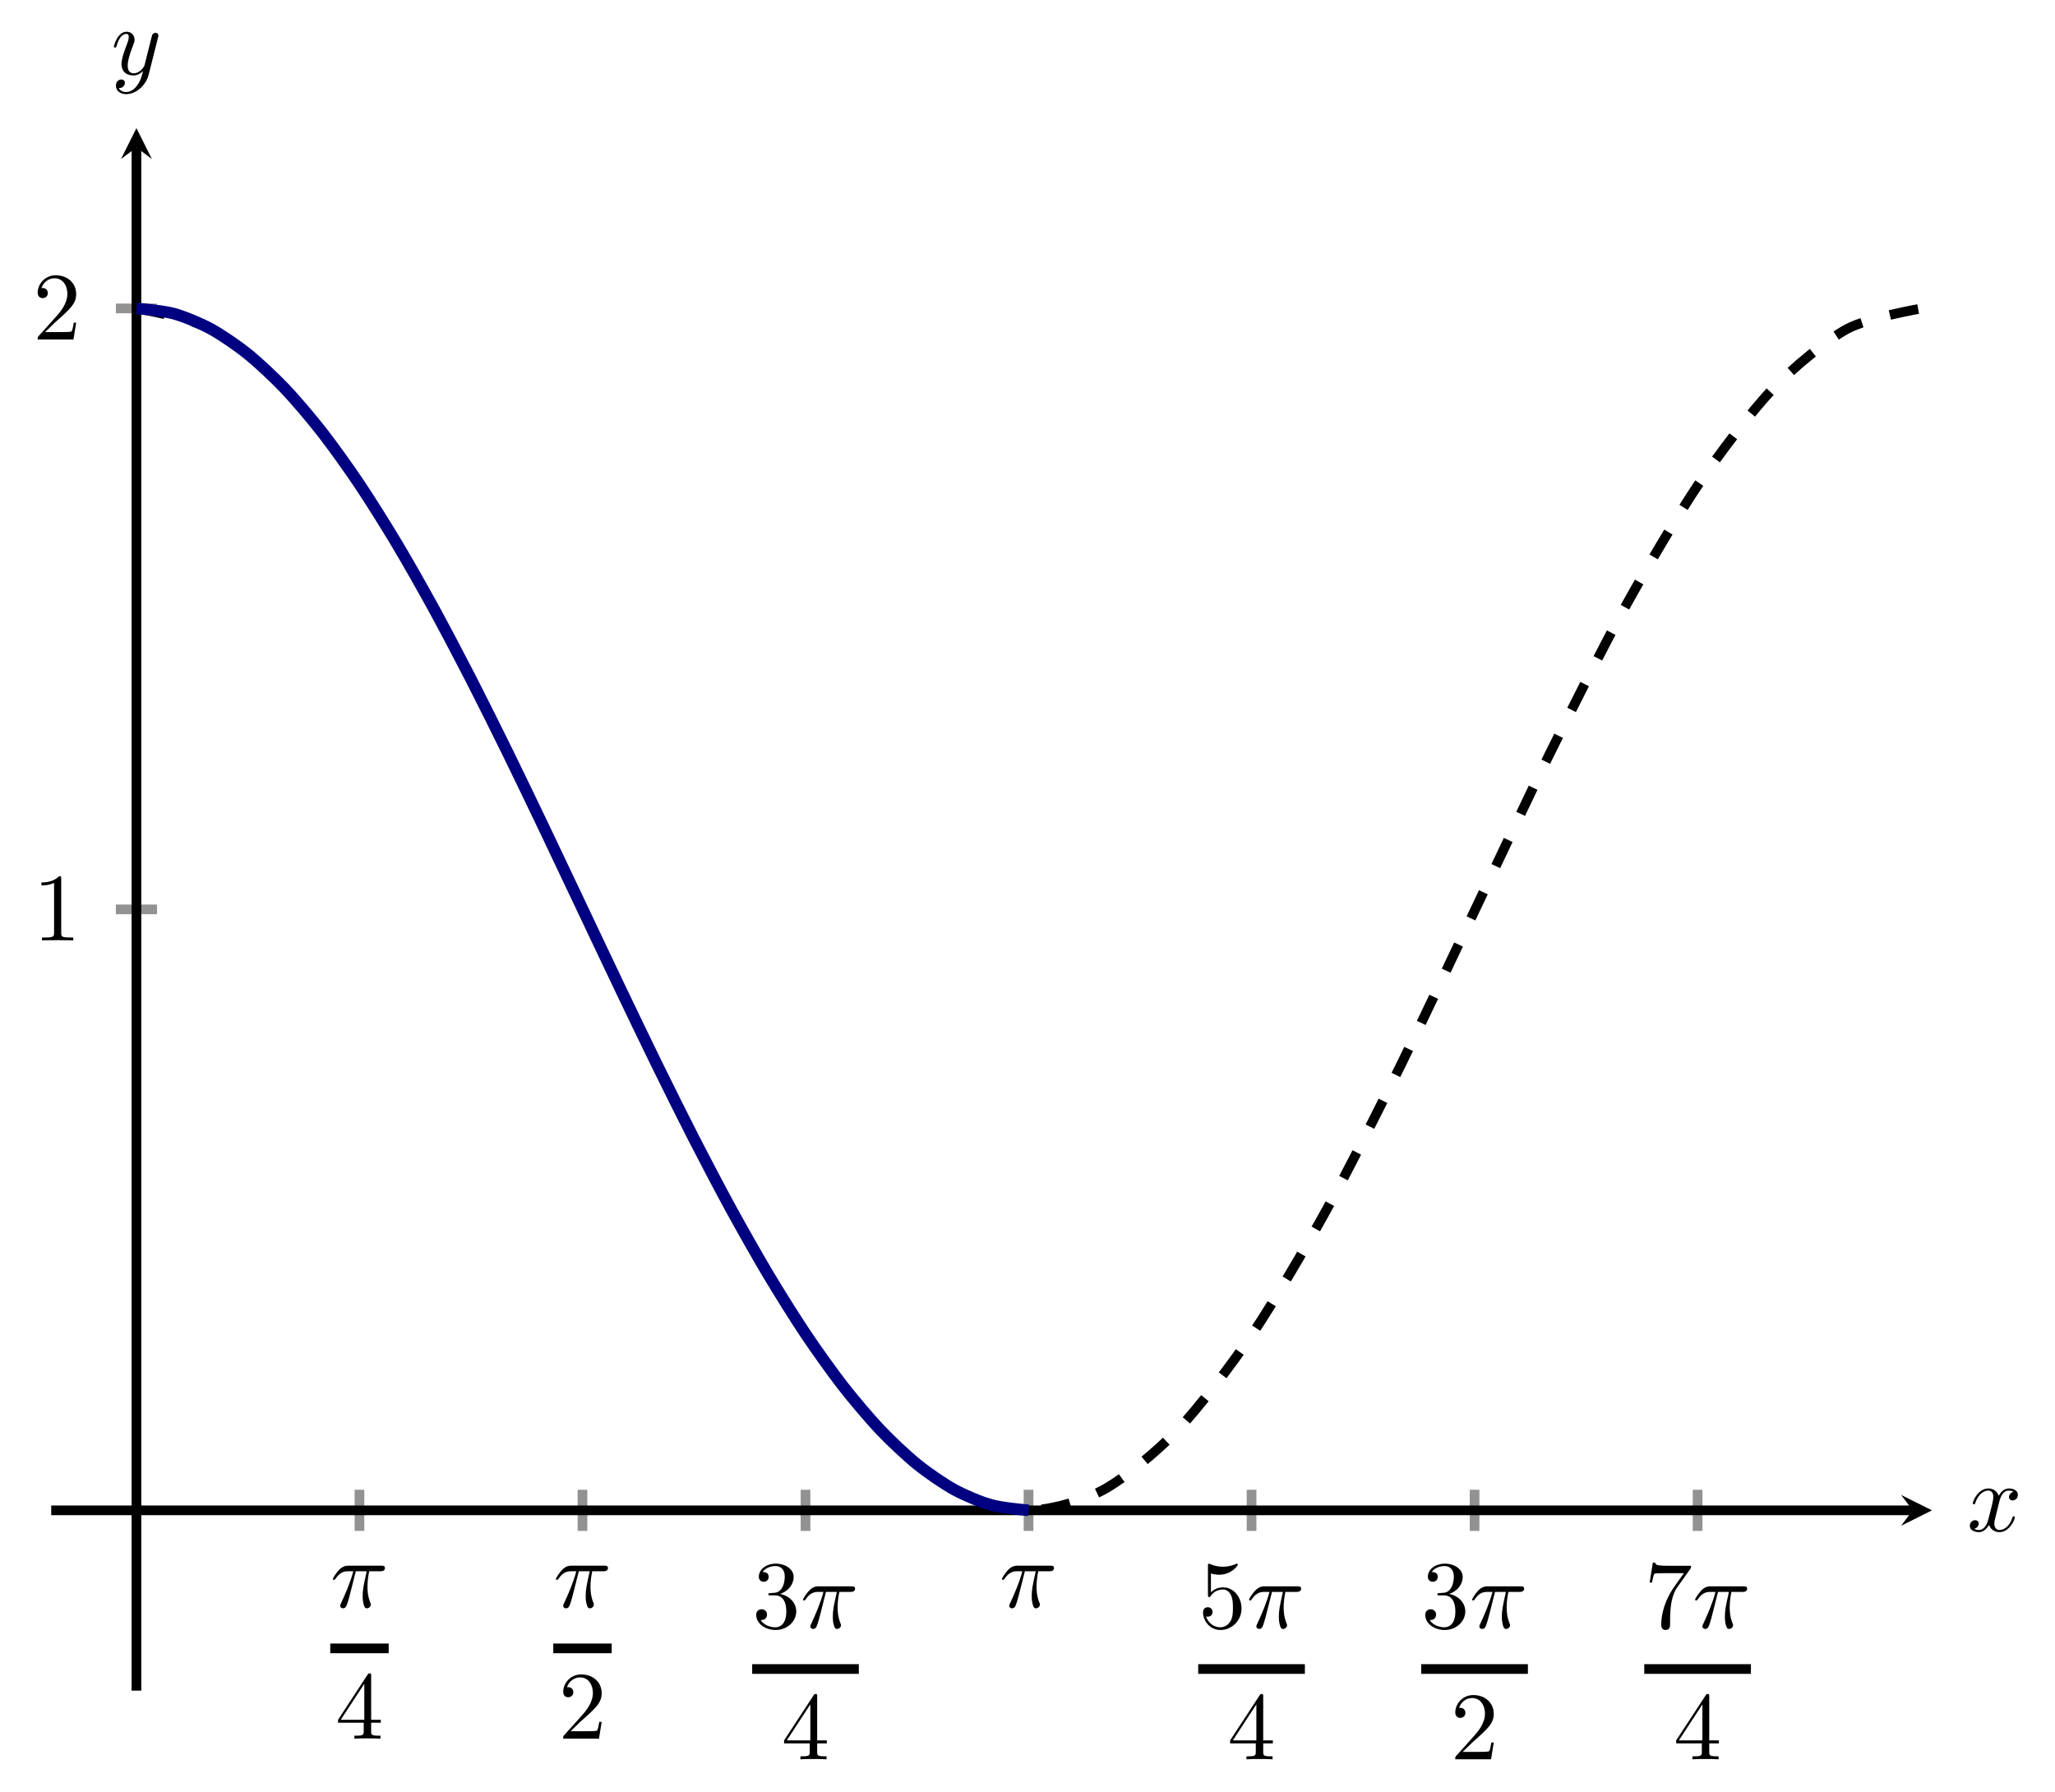 <?xml version="1.0" encoding="UTF-8" standalone="no"?>
<!DOCTYPE svg PUBLIC "-//W3C//DTD SVG 1.1//EN" "http://www.w3.org/Graphics/SVG/1.1/DTD/svg11.dtd">
<svg xmlns="http://www.w3.org/2000/svg" xmlns:xlink="http://www.w3.org/1999/xlink" version="1.1" width="212.269pt" height="185.114pt" viewBox="0 0 212.269 185.114">
<path transform="matrix(1,0,0,-1,5.291,174.628)" stroke-width="1" stroke-linecap="butt" stroke-miterlimit="10" stroke-linejoin="miter" fill="none" stroke="#929292" d="M 31.84 16.496 L 31.84 20.748 M 54.877 16.496 L 54.877 20.748 M 77.914 16.496 L 77.914 20.748 M 100.95 16.496 L 100.95 20.748 M 123.987 16.496 L 123.987 20.748 M 147.024 16.496 L 147.024 20.748 M 170.06 16.496 L 170.06 20.748 "/>
<path transform="matrix(1,0,0,-1,5.291,174.628)" stroke-width="1" stroke-linecap="butt" stroke-miterlimit="10" stroke-linejoin="miter" fill="none" stroke="#929292" d="M 6.678 80.697 L 10.93 80.697 M 6.678 142.771 L 10.93 142.771 "/>
<path transform="matrix(1,0,0,-1,5.291,174.628)" stroke-width="1" stroke-linecap="butt" stroke-miterlimit="10" stroke-linejoin="miter" fill="none" stroke="#000000" d="M 0 18.622 L 192.277 18.622 "/>
<path transform="matrix(1,0,0,-1,197.568,156.006)" d="M 1.993 0 L -1.196 1.594 L 0 0 L -1.196 -1.594 "/>
<path transform="matrix(1,0,0,-1,5.291,174.628)" stroke-width="1" stroke-linecap="butt" stroke-miterlimit="10" stroke-linejoin="miter" fill="none" stroke="#000000" d="M 8.804 0 L 8.804 159.4 "/>
<path transform="matrix(0,-1,-1,-0,14.095,15.228)" d="M 1.993 0 L -1.196 1.594 L 0 0 L -1.196 -1.594 "/>
<symbol id="font_0_1">
<path d="M .238 .384 L .351 .384 C .318 .236 .309 .193 .309 .126 C .309 .111 .309 .084 .317 .05 C .327 .006 .338 0 .353 0 C .373 0 .394 .018 .394 .038 C .394 .044 .394 .046 .388 .06 C .359 .132 .359 .197 .359 .225 C .359 .278 .366 .332 .377 .384 L .491 .384 C .504 .384 .54 .384 .54 .418 C .54 .442 .519 .442 .5 .442 L .165 .442 C .143 .442 .105 .442 .061 .395 C .026 .356 0 .31 0 .305 C 0 .304 0 .295 .012 .295 C .02 .295 .022 .299 .028 .307 C .077 .384 .135 .384 .155 .384 L .212 .384 C .18 .263 .126 .142 .084 .051 C .076 .036 .076 .034 .076 .027 C .076 .008 .092 0 .105 0 C .135 0 .143 .028 .155 .065 C .169 .111 .169 .113 .182 .163 L .238 .384 Z "/>
</symbol>
<use xlink:href="#font_0_1" transform="matrix(9.963,0,0,-9.963,34.382,166.125)"/>
<path transform="matrix(1,0,0,-1,34.113,170.264)" stroke-width="1" stroke-linecap="butt" stroke-miterlimit="10" stroke-linejoin="miter" fill="none" stroke="#000000" d="M 0 0 L 6.036 0 "/>
<symbol id="font_1_4">
<path d="M .266 .165 L .266 .078 C .266 .042 .264 .031 .19 .031 L .169 .031 L .169 0 C .21 .003 .262 .003 .304 .003 C .346 .003 .399 .003 .44 0 L .44 .031 L .419 .031 C .345 .031 .343 .042 .343 .078 L .343 .165 L .443 .165 L .443 .196 L .343 .196 L .343 .651 C .343 .671 .343 .677 .327 .677 C .318 .677 .315 .677 .307 .665 L 0 .196 L 0 .165 L .266 .165 M .272 .196 L .028 .196 L .272 .569 L .272 .196 Z "/>
</symbol>
<use xlink:href="#font_1_4" transform="matrix(9.963,0,0,-9.963,34.92,179.589)"/>
<use xlink:href="#font_0_1" transform="matrix(9.963,0,0,-9.963,57.418,166.125)"/>
<path transform="matrix(1,0,0,-1,57.149,170.264)" stroke-width="1" stroke-linecap="butt" stroke-miterlimit="10" stroke-linejoin="miter" fill="none" stroke="#000000" d="M 0 0 L 6.036 0 "/>
<symbol id="font_1_2">
<path d="M .077 .077 L .183 .18 C .339 .318 .399 .372 .399 .472 C .399 .586 .309 .666 .187 .666 C .074 .666 0 .574 0 .485 C 0 .429 .05 .429 .053 .429 C .07 .429 .105 .441 .105 .482 C .105 .508 .087 .534 .052 .534 C .044 .534 .042 .534 .039 .533 C .062 .598 .116 .635 .174 .635 C .265 .635 .308 .554 .308 .472 C .308 .392 .258 .313 .203 .251 L .011 .037 C 0 .026 0 .024 0 0 L .371 0 L .399 .174 L .374 .174 C .369 .144 .362 .1 .352 .085 C .345 .077 .279 .077 .257 .077 L .077 .077 Z "/>
</symbol>
<use xlink:href="#font_1_2" transform="matrix(9.963,0,0,-9.963,58.175,179.589)"/>
<symbol id="font_1_3">
<path d="M .248 .374 C .33 .401 .388 .471 .388 .55 C .388 .632 .3 .688 .204 .688 C .103 .688 .027 .628 .027 .552 C .027 .519 .049 .5 .078 .5 C .109 .5 .129 .522 .129 .551 C .129 .601 .082 .601 .067 .601 C .098 .65 .164 .663 .2 .663 C .241 .663 .296 .641 .296 .551 C .296 .539 .294 .481 .268 .437 C .238 .389 .204 .386 .179 .385 C .171 .384 .147 .382 .14 .382 C .132 .381 .125 .38 .125 .37 C .125 .359 .132 .359 .149 .359 L .193 .359 C .275 .359 .312 .291 .312 .193 C .312 .057 .243 .028 .199 .028 C .156 .028 .081 .045 .046 .104 C .081 .099 .112 .121 .112 .159 C .112 .195 .085 .215 .056 .215 C .032 .215 0 .201 0 .157 C 0 .066 .093 0 .202 0 C .324 0 .415 .091 .415 .193 C .415 .275 .352 .353 .248 .374 Z "/>
</symbol>
<use xlink:href="#font_1_3" transform="matrix(9.963,0,0,-9.963,78.113,168.365)"/>
<use xlink:href="#font_0_1" transform="matrix(9.963,0,0,-9.963,82.945,168.256)"/>
<path transform="matrix(1,0,0,-1,77.695,172.395)" stroke-width="1" stroke-linecap="butt" stroke-miterlimit="10" stroke-linejoin="miter" fill="none" stroke="#000000" d="M 0 0 L 11.018 0 "/>
<use xlink:href="#font_1_4" transform="matrix(9.963,0,0,-9.963,80.992,181.72)"/>
<use xlink:href="#font_0_1" transform="matrix(9.963,0,0,-9.963,103.491,166.125)"/>
<symbol id="font_1_5">
<path d="M .399 .223 C .399 .342 .317 .442 .209 .442 C .161 .442 .118 .426 .082 .391 L .082 .586 C .102 .58 .135 .573 .167 .573 C .29 .573 .36 .664 .36 .677 C .36 .683 .357 .688 .35 .688 C .349 .688 .347 .688 .342 .685 C .322 .676 .273 .656 .206 .656 C .166 .656 .12 .663 .073 .684 C .065 .687 .063 .687 .061 .687 C .051 .687 .051 .679 .051 .663 L .051 .367 C .051 .349 .051 .341 .065 .341 C .072 .341 .074 .344 .078 .35 C .089 .366 .126 .42 .207 .42 C .259 .42 .284 .374 .292 .356 C .308 .319 .31 .28 .31 .23 C .31 .195 .31 .135 .286 .093 C .262 .054 .225 .028 .179 .028 C .106 .028 .049 .081 .032 .14 C .035 .139 .038 .138 .049 .138 C .082 .138 .099 .163 .099 .187 C .099 .211 .082 .236 .049 .236 C .035 .236 0 .229 0 .183 C 0 .097 .069 0 .181 0 C .297 0 .399 .096 .399 .223 Z "/>
</symbol>
<use xlink:href="#font_1_5" transform="matrix(9.963,0,0,-9.963,124.266,168.365)"/>
<use xlink:href="#font_0_1" transform="matrix(9.963,0,0,-9.963,129.018,168.256)"/>
<path transform="matrix(1,0,0,-1,123.768,172.395)" stroke-width="1" stroke-linecap="butt" stroke-miterlimit="10" stroke-linejoin="miter" fill="none" stroke="#000000" d="M 0 0 L 11.018 0 "/>
<use xlink:href="#font_1_4" transform="matrix(9.963,0,0,-9.963,127.065,181.72)"/>
<use xlink:href="#font_1_3" transform="matrix(9.963,0,0,-9.963,147.222,168.365)"/>
<use xlink:href="#font_0_1" transform="matrix(9.963,0,0,-9.963,152.054,168.256)"/>
<path transform="matrix(1,0,0,-1,146.804,172.395)" stroke-width="1" stroke-linecap="butt" stroke-miterlimit="10" stroke-linejoin="miter" fill="none" stroke="#000000" d="M 0 0 L 11.018 0 "/>
<use xlink:href="#font_1_2" transform="matrix(9.963,0,0,-9.963,150.32,181.72)"/>
<symbol id="font_1_6">
<path d="M .42 .631 C .429 .643 .429 .645 .429 .666 L .186 .666 C .064 .666 .062 .679 .058 .698 L .033 .698 L 0 .492 L .025 .492 C .028 .508 .037 .571 .05 .583 C .057 .589 .135 .589 .148 .589 L .355 .589 C .344 .573 .265 .464 .243 .431 C .153 .296 .12 .157 .12 .055 C .12 .045 .12 0 .166 0 C .212 0 .212 .045 .212 .055 L .212 .106 C .212 .161 .215 .216 .223 .27 C .227 .293 .241 .379 .285 .441 L .42 .631 Z "/>
</symbol>
<use xlink:href="#font_1_6" transform="matrix(9.963,0,0,-9.963,170.399,168.365)"/>
<use xlink:href="#font_0_1" transform="matrix(9.963,0,0,-9.963,175.091,168.256)"/>
<path transform="matrix(1,0,0,-1,169.841,172.395)" stroke-width="1" stroke-linecap="butt" stroke-miterlimit="10" stroke-linejoin="miter" fill="none" stroke="#000000" d="M 0 0 L 11.018 0 "/>
<use xlink:href="#font_1_4" transform="matrix(9.963,0,0,-9.963,173.138,181.72)"/>
<symbol id="font_1_1">
<path d="M .205 .64 C .205 .664 .205 .666 .182 .666 C .12 .602 .032 .602 0 .602 L 0 .571 C .02 .571 .079 .571 .131 .597 L .131 .079 C .131 .043 .128 .031 .038 .031 L .006 .031 L .006 0 C .041 .003 .128 .003 .168 .003 C .208 .003 .295 .003 .33 0 L .33 .031 L .298 .031 C .208 .031 .205 .042 .205 .079 L .205 .64 Z "/>
</symbol>
<use xlink:href="#font_1_1" transform="matrix(9.963,0,0,-9.963,4.281,97.143)"/>
<use xlink:href="#font_1_2" transform="matrix(9.963,0,0,-9.963,3.892,35.069)"/>
<clipPath id="cp2">
<path transform="matrix(1,0,0,-1,5.291,174.628)" d="M 0 0 L 194.27 0 L 194.27 161.393 L 0 161.393 Z "/>
</clipPath>
<g clip-path="url(#cp2)">
<path transform="matrix(1,0,0,-1,5.291,174.628)" stroke-width="1" stroke-linecap="butt" stroke-dasharray="2.989,2.989" stroke-miterlimit="10" stroke-linejoin="miter" fill="none" stroke="#000000" d="M 8.804 142.771 C 8.804 142.771 14.355 141.809 16.486 140.655 C 18.618 139.501 22.037 136.683 24.169 134.453 C 26.301 132.224 29.72 127.741 31.852 124.589 C 33.984 121.436 37.403 115.595 39.535 111.734 C 41.666 107.873 45.085 101.068 47.217 96.761 C 49.349 92.455 52.768 85.154 54.9 80.697 C 57.032 76.239 60.451 68.938 62.583 64.632 C 64.715 60.326 68.133 53.522 70.265 49.661 C 72.397 45.8 75.816 39.958 77.948 36.805 C 80.08 33.652 83.499 29.169 85.631 26.94 C 87.763 24.71 91.181 21.892 93.313 20.738 C 95.445 19.585 98.864 18.623 100.996 18.623 C 103.128 18.623 106.547 19.585 108.679 20.738 C 110.811 21.892 114.23 24.709 116.362 26.938 C 118.493 29.167 121.912 33.651 124.044 36.804 C 126.176 39.956 129.595 45.797 131.727 49.658 C 133.859 53.519 137.278 60.323 139.41 64.63 C 141.542 68.936 144.96 76.237 147.092 80.695 C 149.224 85.153 152.643 92.453 154.775 96.759 C 156.907 101.066 160.326 107.871 162.458 111.732 C 164.59 115.593 168.008 121.435 170.14 124.588 C 172.272 127.74 175.691 132.224 177.823 134.453 C 179.955 136.682 183.374 139.501 185.506 140.655 C 187.638 141.809 193.188 142.769 193.188 142.769 "/>
<path transform="matrix(1,0,0,-1,5.291,174.628)" stroke-width="1.196" stroke-linecap="butt" stroke-miterlimit="10" stroke-linejoin="miter" fill="none" stroke="#000080" d="M 8.804 142.771 C 8.804 142.771 11.578 142.531 12.643 142.238 C 13.709 141.944 15.417 141.238 16.483 140.656 C 17.548 140.075 19.256 138.906 20.322 138.047 C 21.387 137.187 23.096 135.585 24.161 134.462 C 25.227 133.339 26.935 131.321 28.001 129.954 C 29.066 128.586 30.775 126.195 31.84 124.607 C 32.905 123.018 34.614 120.288 35.679 118.506 C 36.745 116.724 38.453 113.708 39.519 111.762 C 40.584 109.817 42.293 106.56 43.358 104.485 C 44.424 102.409 46.132 98.972 47.198 96.802 C 48.263 94.632 49.972 91.071 51.037 88.843 C 52.102 86.615 53.811 82.994 54.876 80.747 C 55.942 78.5 57.65 74.877 58.716 72.649 C 59.781 70.421 61.49 66.859 62.555 64.688 C 63.62 62.517 65.329 59.079 66.394 57.002 C 67.46 54.925 69.168 51.666 70.234 49.719 C 71.299 47.772 73.008 44.751 74.073 42.967 C 75.139 41.182 76.847 38.449 77.913 36.858 C 78.978 35.268 80.687 32.871 81.752 31.501 C 82.817 30.13 84.526 28.108 85.591 26.982 C 86.657 25.856 88.365 24.247 89.431 23.385 C 90.496 22.522 92.205 21.348 93.27 20.763 C 94.336 20.178 96.044 19.465 97.11 19.169 C 98.175 18.872 100.949 18.623 100.949 18.623 "/>
</g>
<symbol id="font_0_2">
<path d="M .305 .313 C .311 .339 .334 .431 .404 .431 C .409 .431 .433 .431 .454 .418 C .426 .413 .406 .388 .406 .364 C .406 .348 .417 .329 .444 .329 C .466 .329 .498 .347 .498 .387 C .498 .439 .439 .453 .405 .453 C .347 .453 .312 .4 .3 .377 C .275 .443 .221 .453 .192 .453 C .088 .453 .031 .324 .031 .299 C .031 .289 .041 .289 .043 .289 C .051 .289 .054 .291 .056 .3 C .09 .406 .156 .431 .19 .431 C .209 .431 .244 .422 .244 .364 C .244 .333 .227 .266 .19 .126 C .174 .064 .139 .022 .095 .022 C .089 .022 .066 .022 .045 .035 C .07 .04 .092 .061 .092 .089 C .092 .116 .07 .124 .055 .124 C .025 .124 0 .098 0 .066 C 0 .02 .05 0 .094 0 C .16 0 .196 .07 .199 .076 C .211 .039 .247 0 .307 0 C .41 0 .467 .129 .467 .154 C .467 .164 .458 .164 .455 .164 C .446 .164 .444 .16 .442 .153 C .409 .046 .341 .022 .309 .022 C .27 .022 .254 .054 .254 .088 C .254 .11 .26 .132 .271 .176 L .305 .313 Z "/>
</symbol>
<use xlink:href="#font_0_2" transform="matrix(9.963,0,0,-9.963,203.47,158.258)"/>
<symbol id="font_0_3">
<path d="M .457 .586 C .461 .6 .461 .602 .461 .609 C .461 .627 .447 .636 .432 .636 C .422 .636 .406 .63 .397 .615 C .395 .61 .387 .579 .383 .561 C .376 .535 .369 .508 .363 .481 L .318 .301 C .314 .286 .271 .216 .205 .216 C .154 .216 .143 .26 .143 .297 C .143 .343 .16 .405 .194 .493 C .21 .534 .214 .545 .214 .565 C .214 .61 .182 .647 .132 .647 C .037 .647 0 .502 0 .493 C 0 .483 .01 .483 .012 .483 C .022 .483 .023 .485 .028 .501 C .055 .595 .095 .625 .129 .625 C .137 .625 .154 .625 .154 .593 C .154 .568 .144 .542 .137 .523 C .097 .417 .079 .36 .079 .313 C .079 .224 .142 .194 .201 .194 C .24 .194 .274 .211 .302 .239 C .289 .187 .277 .138 .237 .085 C .211 .051 .173 .022 .127 .022 C .113 .022 .068 .025 .051 .064 C .067 .064 .08 .064 .094 .076 C .104 .085 .114 .098 .114 .117 C .114 .148 .087 .152 .077 .152 C .054 .152 .021 .136 .021 .087 C .021 .037 .065 0 .127 0 C .23 0 .333 .091 .361 .204 L .457 .586 Z "/>
</symbol>
<use xlink:href="#font_0_3" transform="matrix(9.963,0,0,-9.963,11.765,9.726)"/>
</svg>

